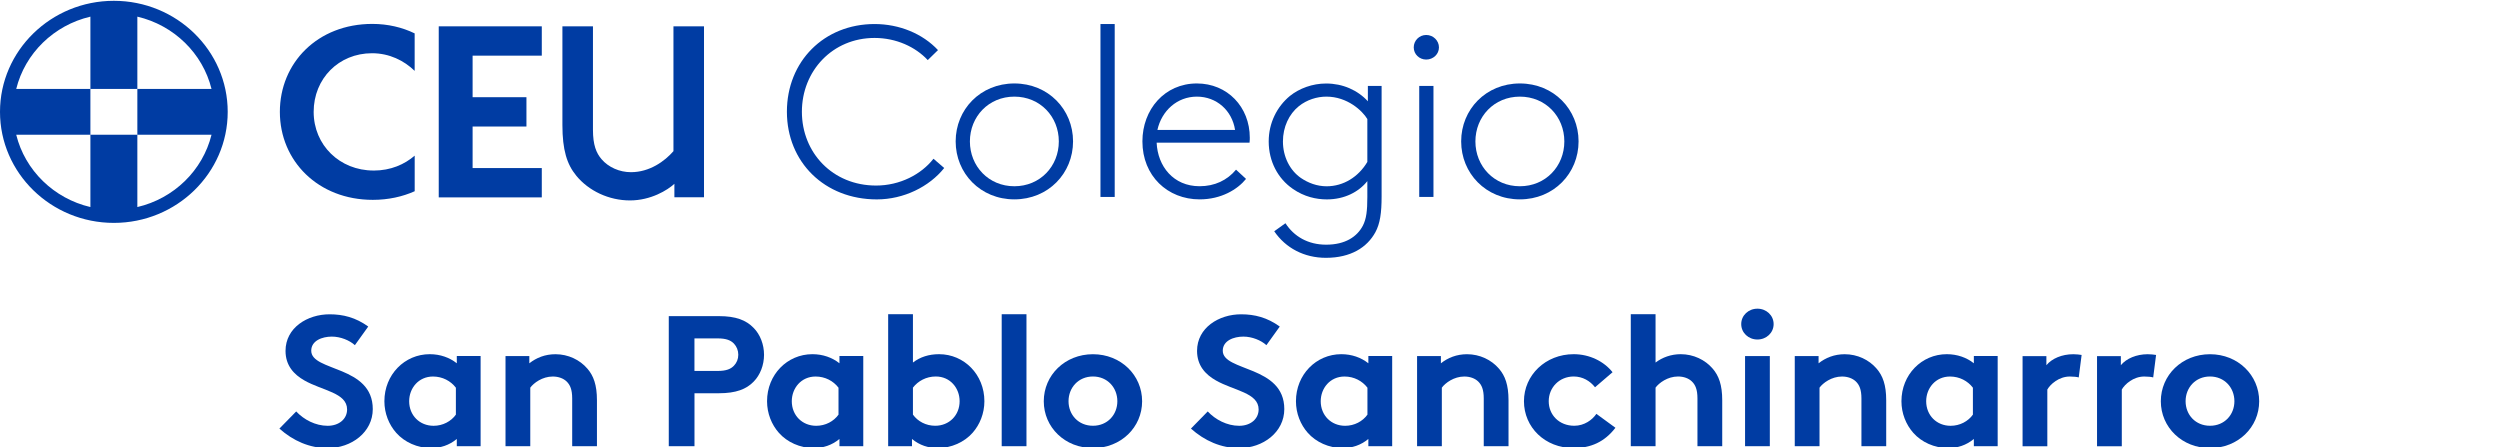 <svg width="218" height="39" viewBox="0 0 218 39" fill="none" xmlns="http://www.w3.org/2000/svg">
<g clip-path="url(#clip0_2153_13698)">
<path d="M25.83 35.879C26.495 36.592 27.508 37.129 28.572 37.129C29.568 37.129 30.267 36.53 30.267 35.704C30.267 34.246 28.107 34.068 26.544 33.175C25.631 32.657 24.898 31.878 24.898 30.598C24.898 28.573 26.809 27.407 28.738 27.407C29.919 27.407 31.014 27.682 32.11 28.475L30.946 30.098C30.481 29.677 29.699 29.352 28.934 29.352C28.087 29.352 27.14 29.708 27.14 30.584C27.14 32.415 32.506 31.848 32.506 35.673C32.506 37.682 30.66 39.076 28.569 39.076C27.006 39.076 25.562 38.444 24.364 37.373L25.825 35.882L25.83 35.879Z" fill="#003CA3"/>
<path d="M41.909 38.909H39.833V38.278C39.168 38.828 38.403 39.071 37.59 39.071C36.395 39.071 35.265 38.553 34.549 37.741C33.918 37.028 33.519 36.054 33.519 34.986C33.519 32.668 35.279 30.885 37.473 30.885C38.386 30.885 39.202 31.177 39.833 31.678V31.046H41.909V38.909ZM39.75 33.804C39.302 33.219 38.586 32.833 37.756 32.833C36.492 32.833 35.679 33.854 35.679 34.989C35.679 36.221 36.592 37.129 37.807 37.129C38.62 37.129 39.336 36.739 39.753 36.157V33.806L39.75 33.804Z" fill="#003CA3"/>
<path d="M44.081 38.909V31.049H46.157V31.681C46.771 31.194 47.535 30.888 48.434 30.888C49.547 30.888 50.562 31.375 51.224 32.151C51.755 32.766 52.054 33.562 52.054 34.905V38.909H49.895V34.744C49.895 33.965 49.712 33.562 49.413 33.269C49.13 32.994 48.699 32.833 48.2 32.833C47.287 32.833 46.537 33.4 46.24 33.804V38.909H44.081Z" fill="#003CA3"/>
<path d="M60.559 34.291V38.909H58.317V27.566H62.687C64.182 27.566 65.064 27.922 65.711 28.587C66.293 29.171 66.624 30.045 66.624 30.938C66.624 31.831 66.29 32.705 65.711 33.286C65.081 33.934 64.182 34.291 62.687 34.291H60.559ZM62.585 32.346C63.349 32.346 63.731 32.168 63.997 31.892C64.245 31.633 64.379 31.308 64.379 30.935C64.379 30.562 64.245 30.223 63.997 29.961C63.731 29.686 63.349 29.508 62.585 29.508H60.556V32.343H62.585V32.346Z" fill="#003CA3"/>
<path d="M75.277 38.909H73.2V38.278C72.535 38.828 71.771 39.071 70.958 39.071C69.763 39.071 68.63 38.553 67.917 37.741C67.286 37.028 66.887 36.054 66.887 34.986C66.887 32.668 68.647 30.885 70.841 30.885C71.754 30.885 72.57 31.177 73.2 31.678V31.046H75.277V38.909ZM73.115 33.804C72.667 33.219 71.951 32.833 71.121 32.833C69.857 32.833 69.044 33.854 69.044 34.989C69.044 36.221 69.957 37.129 71.172 37.129C71.985 37.129 72.701 36.739 73.118 36.157V33.806L73.115 33.804Z" fill="#003CA3"/>
<path d="M77.448 38.909V27.401H79.608V31.614C80.238 31.127 81.003 30.885 81.885 30.885C84.079 30.885 85.839 32.668 85.839 34.986C85.839 36.054 85.439 37.028 84.809 37.741C84.096 38.55 82.966 39.071 81.768 39.071C80.954 39.071 80.19 38.828 79.525 38.278V38.909H77.448ZM79.608 36.155C80.025 36.739 80.738 37.126 81.551 37.126C82.763 37.126 83.679 36.219 83.679 34.986C83.679 33.851 82.866 32.83 81.602 32.83C80.772 32.83 80.056 33.219 79.608 33.801V36.155Z" fill="#003CA3"/>
<path d="M89.508 38.909H87.348V27.401H89.508V38.909Z" fill="#003CA3"/>
<path d="M95.305 30.888C97.747 30.888 99.593 32.718 99.593 34.989C99.593 37.259 97.75 39.073 95.305 39.073C92.86 39.073 91.017 37.259 91.017 34.989C91.017 32.718 92.86 30.888 95.305 30.888ZM95.305 37.126C96.569 37.126 97.433 36.169 97.433 34.986C97.433 33.804 96.569 32.83 95.305 32.83C94.041 32.83 93.176 33.801 93.176 34.986C93.176 36.171 94.041 37.126 95.305 37.126Z" fill="#003CA3"/>
<path d="M105.316 35.879C105.98 36.592 106.993 37.129 108.057 37.129C109.053 37.129 109.752 36.53 109.752 35.704C109.752 34.246 107.592 34.068 106.029 33.175C105.116 32.657 104.383 31.878 104.383 30.598C104.383 28.573 106.294 27.407 108.223 27.407C109.404 27.407 110.499 27.682 111.595 28.475L110.431 30.098C109.966 29.677 109.184 29.352 108.42 29.352C107.572 29.352 106.625 29.708 106.625 30.584C106.625 32.415 111.991 31.848 111.991 35.673C111.991 37.682 110.146 39.076 108.054 39.076C106.491 39.076 105.047 38.444 103.849 37.373L105.31 35.882L105.316 35.879Z" fill="#003CA3"/>
<path d="M121.398 38.909H119.321V38.278C118.656 38.828 117.891 39.071 117.078 39.071C115.883 39.071 114.753 38.553 114.037 37.741C113.407 37.028 113.007 36.054 113.007 34.986C113.007 32.668 114.767 30.885 116.961 30.885C117.874 30.885 118.69 31.177 119.321 31.678V31.046H121.398V38.909ZM119.238 33.804C118.79 33.219 118.074 32.833 117.244 32.833C115.98 32.833 115.167 33.854 115.167 34.989C115.167 36.221 116.08 37.129 117.295 37.129C118.108 37.129 118.824 36.739 119.241 36.157V33.806L119.238 33.804Z" fill="#003CA3"/>
<path d="M123.569 38.909V31.049H125.646V31.681C126.259 31.194 127.024 30.888 127.922 30.888C129.035 30.888 130.05 31.375 130.712 32.151C131.243 32.766 131.543 33.562 131.543 34.905V38.909H129.383V34.744C129.383 33.965 129.2 33.562 128.901 33.269C128.618 32.994 128.188 32.833 127.688 32.833C126.775 32.833 126.025 33.4 125.728 33.804V38.909H123.569Z" fill="#003CA3"/>
<path d="M140.863 37.304C139.916 38.536 138.721 39.071 137.208 39.071C134.715 39.071 132.889 37.256 132.889 34.986C132.889 32.716 134.766 30.885 137.226 30.885C138.621 30.885 139.867 31.517 140.615 32.457L139.086 33.77C138.655 33.219 138.007 32.83 137.226 32.83C135.979 32.83 135.049 33.787 135.049 34.986C135.049 36.185 135.962 37.126 137.277 37.126C138.158 37.126 138.855 36.608 139.205 36.088L140.869 37.304H140.863Z" fill="#003CA3"/>
<path d="M144.364 38.909H142.204V27.401H144.364V31.614C144.963 31.16 145.727 30.885 146.557 30.885C147.67 30.885 148.686 31.372 149.348 32.148C149.878 32.763 150.178 33.559 150.178 34.903V38.906H148.018V34.741C148.018 33.962 147.836 33.559 147.536 33.267C147.254 32.991 146.823 32.83 146.324 32.83C145.411 32.83 144.66 33.397 144.364 33.801V38.909Z" fill="#003CA3"/>
<path d="M153.248 26.917C154.029 26.917 154.66 27.502 154.66 28.261C154.66 29.021 154.029 29.605 153.248 29.605C152.466 29.605 151.835 29.021 151.835 28.261C151.835 27.502 152.466 26.917 153.248 26.917ZM154.329 38.909H152.169V31.049H154.329V38.909Z" fill="#003CA3"/>
<path d="M156.503 38.909V31.049H158.58V31.681C159.193 31.194 159.958 30.888 160.856 30.888C161.969 30.888 162.985 31.375 163.646 32.151C164.177 32.766 164.477 33.562 164.477 34.905V38.909H162.317V34.744C162.317 33.965 162.134 33.562 161.835 33.269C161.552 32.994 161.122 32.833 160.622 32.833C159.709 32.833 158.959 33.4 158.662 33.804V38.909H156.503Z" fill="#003CA3"/>
<path d="M174.197 38.909H172.12V38.278C171.455 38.828 170.69 39.071 169.877 39.071C168.682 39.071 167.549 38.553 166.836 37.741C166.206 37.028 165.806 36.054 165.806 34.986C165.806 32.668 167.566 30.885 169.76 30.885C170.673 30.885 171.489 31.177 172.12 31.678V31.046H174.197V38.909ZM172.034 33.804C171.586 33.219 170.87 32.833 170.04 32.833C168.776 32.833 167.963 33.854 167.963 34.989C167.963 36.221 168.876 37.129 170.091 37.129C170.904 37.129 171.62 36.739 172.037 36.157V33.806L172.034 33.804Z" fill="#003CA3"/>
<path d="M181.269 32.913C181.121 32.866 180.804 32.833 180.487 32.833C179.54 32.833 178.793 33.498 178.527 33.968V38.912H176.368V31.052H178.445V31.845C178.927 31.261 179.808 30.888 180.787 30.888C181.104 30.888 181.286 30.921 181.517 30.952L181.266 32.913H181.269Z" fill="#003CA3"/>
<path d="M187.762 32.913C187.614 32.866 187.297 32.833 186.981 32.833C186.033 32.833 185.286 33.498 185.021 33.968V38.912H182.861V31.052H184.938V31.845C185.42 31.261 186.302 30.888 187.28 30.888C187.597 30.888 187.779 30.921 188.01 30.952L187.759 32.913H187.762Z" fill="#003CA3"/>
<path d="M192.712 30.888C195.154 30.888 197 32.718 197 34.989C197 37.259 195.154 39.073 192.712 39.073C190.27 39.073 188.424 37.259 188.424 34.989C188.424 32.718 190.267 30.888 192.712 30.888ZM192.712 37.126C193.976 37.126 194.84 36.169 194.84 34.986C194.84 33.804 193.976 32.83 192.712 32.83C191.448 32.83 190.584 33.801 190.584 34.986C190.584 36.171 191.448 37.126 192.712 37.126Z" fill="#003CA3"/>
<path d="M82.338 14.647C81.031 16.283 78.809 17.388 76.458 17.388C71.908 17.388 68.618 14.138 68.618 9.742C68.618 5.346 71.862 2.096 76.261 2.096C78.438 2.096 80.464 2.945 81.793 4.369L80.9 5.24C79.833 4.094 78.156 3.309 76.261 3.309C72.604 3.309 69.925 6.175 69.925 9.745C69.925 13.314 72.604 16.18 76.393 16.18C78.484 16.18 80.333 15.204 81.4 13.843L82.335 14.65L82.338 14.647Z" fill="#003CA3"/>
<path d="M88.452 17.385C85.491 17.385 83.334 15.112 83.334 12.329C83.334 9.547 85.491 7.277 88.452 7.277C91.413 7.277 93.57 9.55 93.57 12.329C93.57 15.109 91.413 17.385 88.452 17.385ZM88.452 8.426C86.21 8.426 84.575 10.168 84.575 12.332C84.575 14.497 86.21 16.241 88.452 16.241C90.694 16.241 92.329 14.5 92.329 12.332C92.329 10.165 90.694 8.426 88.452 8.426Z" fill="#003CA3"/>
<path d="M95.961 2.096H97.202V17.174H95.961V2.096Z" fill="#003CA3"/>
<path d="M108.654 15.601C107.915 16.514 106.5 17.385 104.605 17.385C101.818 17.385 99.618 15.346 99.618 12.329C99.618 9.547 101.555 7.277 104.366 7.277C107.022 7.277 108.982 9.316 108.982 12.012C108.982 12.099 108.982 12.246 108.959 12.438H100.859C100.948 14.497 102.317 16.239 104.605 16.239C105.912 16.239 107.002 15.729 107.783 14.795L108.654 15.601ZM100.925 11.333H107.698C107.438 9.633 106.086 8.426 104.366 8.426C102.645 8.426 101.296 9.658 100.925 11.333Z" fill="#003CA3"/>
<path d="M119.931 20.254C119.212 21.57 117.797 22.482 115.62 22.482C113.726 22.482 112.114 21.634 111.113 20.167L112.091 19.466C112.833 20.613 114.051 21.336 115.64 21.336C117.318 21.336 118.339 20.635 118.841 19.68C119.147 19.085 119.232 18.384 119.232 17.174V15.793C118.49 16.728 117.249 17.388 115.703 17.388C114.767 17.388 113.723 17.154 112.742 16.475C111.435 15.582 110.631 14.074 110.631 12.335C110.631 10.721 111.35 9.3 112.482 8.365C113.31 7.705 114.442 7.282 115.64 7.282C117.078 7.282 118.385 7.856 119.278 8.832V7.494H120.476V17.135C120.476 18.556 120.345 19.491 119.931 20.256V20.254ZM119.232 10.379C118.796 9.656 117.489 8.426 115.66 8.426C114.833 8.426 113.963 8.701 113.264 9.255C112.394 9.956 111.872 11.08 111.872 12.335C111.872 13.673 112.482 14.861 113.441 15.521C114.071 15.947 114.833 16.244 115.683 16.244C117.141 16.244 118.448 15.437 119.232 14.121V10.379Z" fill="#003CA3"/>
<path d="M124.367 3.05C124.978 3.05 125.477 3.54 125.477 4.133C125.477 4.725 124.975 5.193 124.367 5.193C123.76 5.193 123.278 4.725 123.278 4.133C123.278 3.54 123.757 3.05 124.367 3.05ZM123.757 7.491H124.998V17.174H123.757V7.491Z" fill="#003CA3"/>
<path d="M132.533 17.385C129.571 17.385 127.414 15.112 127.414 12.329C127.414 9.547 129.571 7.277 132.533 7.277C135.494 7.277 137.651 9.55 137.651 12.329C137.651 15.109 135.494 17.385 132.533 17.385ZM132.533 8.426C130.29 8.426 128.655 10.168 128.655 12.332C128.655 14.497 130.29 16.241 132.533 16.241C134.775 16.241 136.41 14.5 136.41 12.332C136.41 10.165 134.775 8.426 132.533 8.426Z" fill="#003CA3"/>
<path d="M32.572 14.87C29.625 14.87 27.351 12.655 27.351 9.756C27.351 6.857 29.536 4.642 32.441 4.642C33.947 4.642 35.236 5.282 36.152 6.175H36.158V2.911C35.08 2.388 33.83 2.085 32.463 2.085C27.702 2.085 24.404 5.474 24.404 9.756C24.404 14.038 27.745 17.427 32.509 17.427C33.864 17.427 35.097 17.151 36.161 16.675V13.573C35.279 14.33 34.087 14.873 32.575 14.873" fill="#003CA3"/>
<path d="M41.211 4.853V8.476H45.906V11.033H41.211V14.655H47.244V17.212H38.258V2.296H47.244V4.853H41.211Z" fill="#003CA3"/>
<path d="M50.248 15.315C49.435 14.33 49.042 13.07 49.042 10.911V2.296H51.706V11.319C51.706 12.633 51.989 13.345 52.465 13.893C53.056 14.578 54.009 15.014 55.019 15.014C56.648 15.014 57.966 14.057 58.725 13.181V2.296H61.389V17.204H58.807V16.027C58.217 16.575 56.759 17.477 54.933 17.477C53.107 17.477 51.341 16.656 50.246 15.315" fill="#003CA3"/>
<path d="M1.415 11.751H7.883V7.755H1.415C2.182 4.647 4.693 2.199 7.883 1.451V7.755H11.977V1.451C15.163 2.199 17.677 4.647 18.444 7.755H11.977V11.751H18.444C17.677 14.859 15.166 17.31 11.977 18.055V11.751H7.883V18.055C4.696 17.31 2.182 14.859 1.415 11.751ZM9.928 0.071C4.453 0.071 0 4.414 0 9.753C0 15.092 4.453 19.436 9.928 19.436C15.403 19.436 19.856 15.092 19.856 9.753C19.856 4.414 15.406 0.071 9.928 0.071Z" fill="#003CA3"/>
</g>
<defs>
<clipPath id="clip0_2153_13698">
<rect width="218" height="39" fill="white"/>
</clipPath>
</defs>
</svg>

